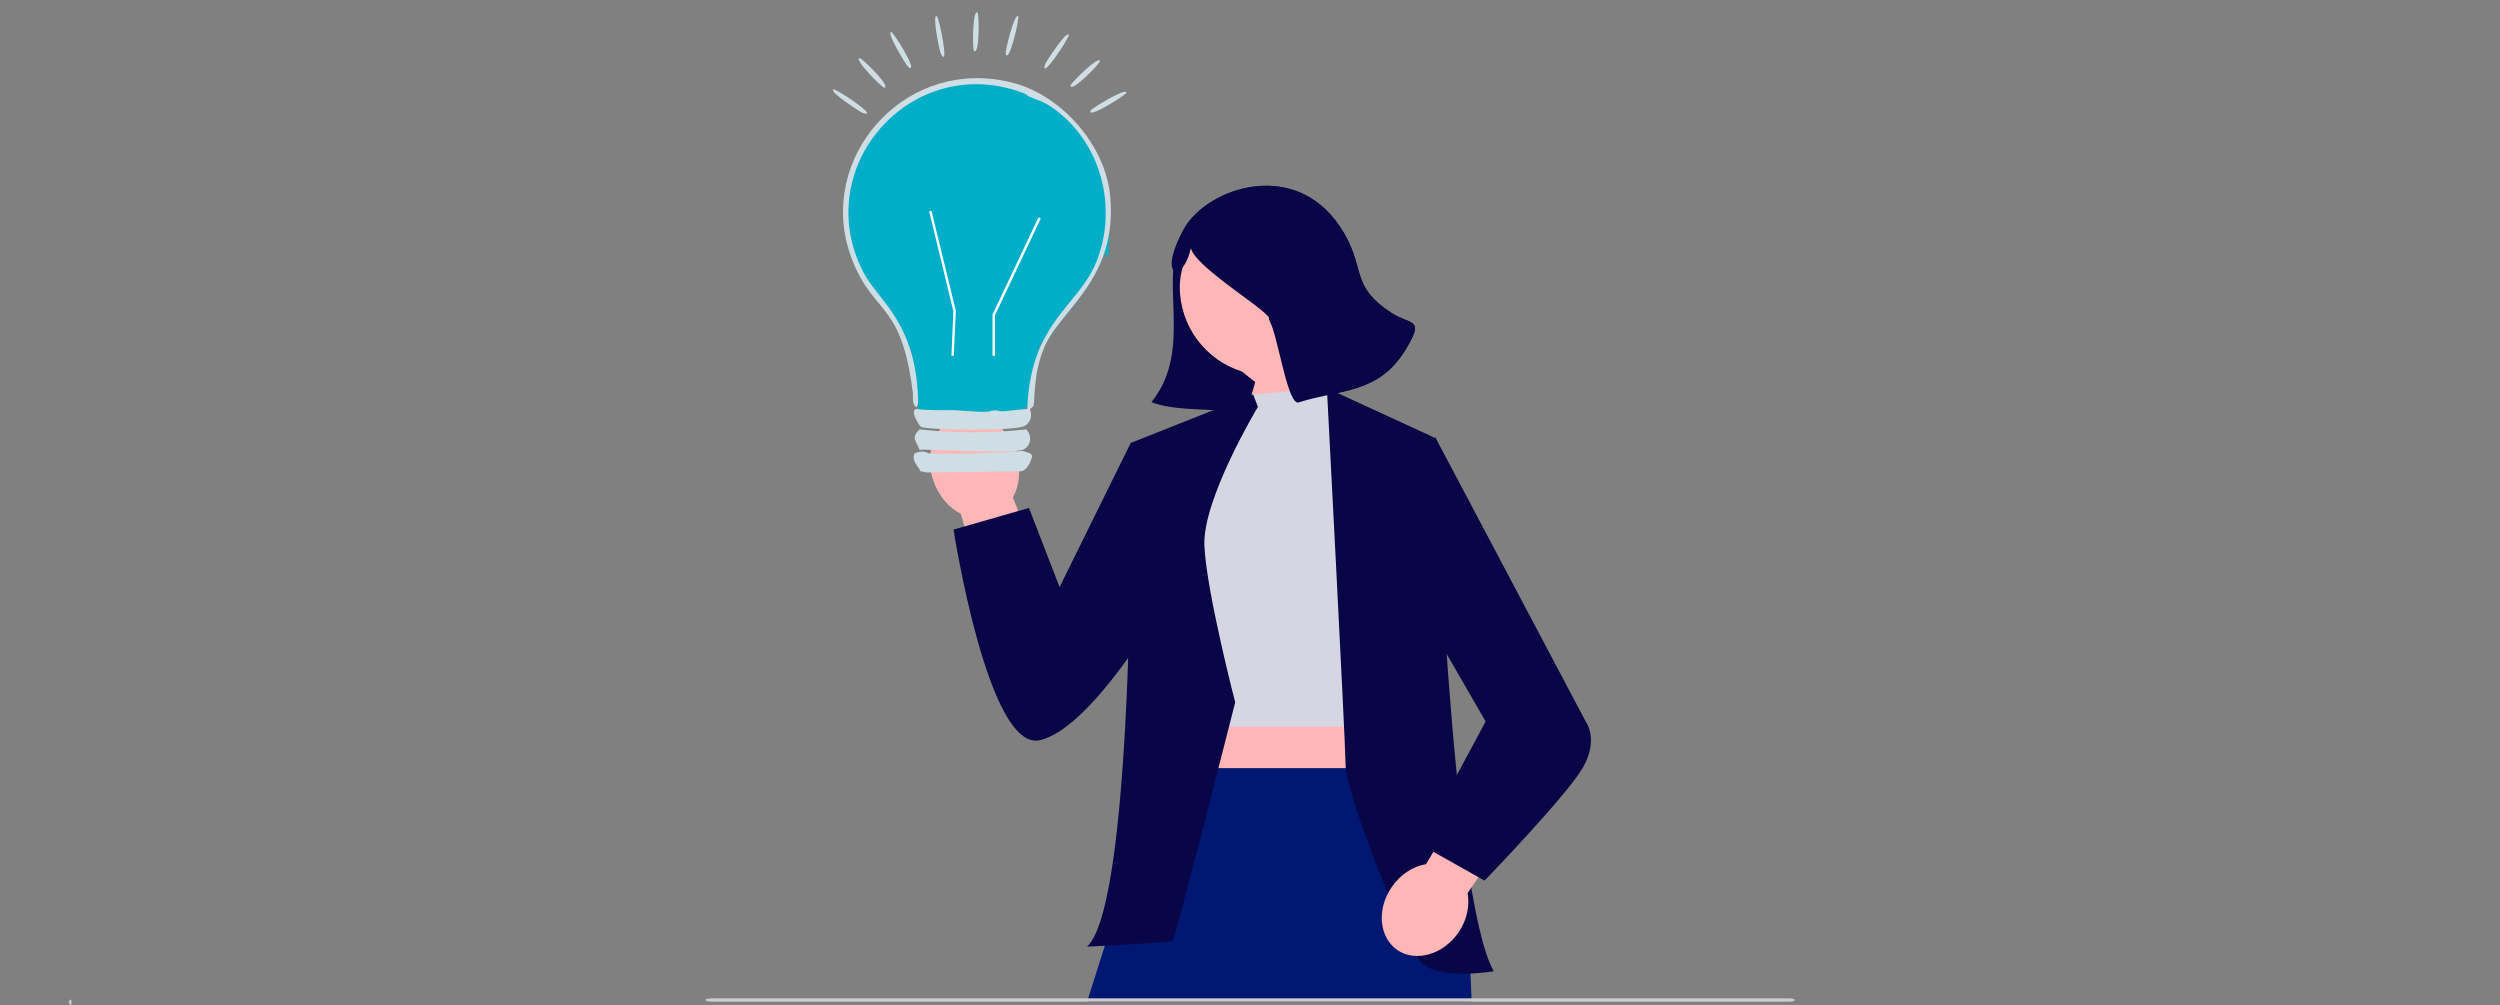 <?xml version="1.0" encoding="UTF-8"?>
<svg id="Layer_1" xmlns="http://www.w3.org/2000/svg" version="1.1" viewBox="0 0 1200 482.4"><rect x="0" y="0" width="1200" height="482.4" fill="#808080" stroke="none"/>
  <!-- Generator: Adobe Illustrator 29.5.1, SVG Export Plug-In . SVG Version: 2.1.0 Build 141)  -->
  <path d="M34.3,482.4c-.7,0-1.3-.6-1.3-1.3s.6-1.3,1.3-1.3" fill="#cacaca"/>
  <g>
    <rect x="563.1" y="288.6" width="110.1" height="128.2" transform="translate(1236.3 705.4) rotate(-180)" fill="#ffb6b6"/>
    <polygon points="557.4 368.7 521.8 480.8 706.4 480.8 704.9 444.6 680 368.7 557.4 368.7" fill="#001871"/>
    <path d="M582.4,198.2c0,0,1.5-.9.3-1.2-2.3-.7-20.6,0-30-4,20.9-26,2.3-58.9,15.5-82.9,11.1-20.2,55.7-35.6,77.3,2.5,9.7,17.1,3.2,25,22,37.4,9.5,6.3,16.4,2.4,7.7,17-13,22.1-30.8,19.6-52,26.3-.2,0-.4,0-.6,0-5.3-2-9.4-33.5-13.6-39.9,3.2-2.3-7.4-14.8-8.4-14.5-8.4,1.9-27.1-10.2-29.1-19.8-3.6,17.3,18.6,66.9,49.6,54-.5,8.4-29.8,22.3-38.2,25.8-.4,0-.7-.2-.6-.6h0Z" fill="#080647"/>
    <path d="M651.6,137.6c0,14.8-7.6,27.9-19.1,35.5,4.9,13,13.9,24.6,13.9,24.6l-42,35-13.3-9.4,11.4-39.9-6.4-5.1c-17.3-5.4-29.8-21.6-29.8-40.6s19.1-42.6,42.6-42.6,42.6,19.1,42.6,42.6h0Z" fill="#ffb6b6"/>
    <path d="M461.3,246.7c-6-3-11-8.9-13.5-16.5-4.2-13.4,1.3-27,12.4-30.5,11.1-3.5,23.4,4.5,27.6,17.9,2.4,7.6,1.6,15.4-1.6,21.2l36.4,92.5-30.9,21.4-30.5-106h0Z" fill="#ffb6b6"/>
    <polygon points="601.4 189.3 568.6 239.9 571.4 348.8 659.8 348.8 662.4 246.1 636.2 186.4 601.4 189.3" fill="#d6d6e3"/>
    <path d="M636.9,186.3s8.7,165.9,9,181c.3,15.1,28.2,83.3,35.4,93.6,7.2,10.2,35.7,5.3,35.7,5.3-20.6-36.3-28.2-256-28.2-256l-51.9-23.9Z" fill="#080647"/>
    <path d="M603.8,195.3s-26.7,44.3-25.7,66.7c1.1,22.5,14.8,75.1,14.8,75.1,0,0-28.8,113.6-30.1,114.5s-41,2.8-41,2.8c23.7-22.2,21-241.8,21-241.8l58.7-23.3,2.3,6h0Z" fill="#080647"/>
    <path d="M557.7,216.8v74.1s-33.7,58.7-58.6,64.4c-24.9,5.7-41.4-101.1-41.4-101.1l36.2-10.4,14.7,38,34.2-69.3,14.9,4.3h0Z" fill="#080647"/>
    <path d="M704.4,428.5c1.2,6.1-.2,13.1-4.4,19.2-7.4,10.6-20.5,14.3-29.3,8.3-8.8-6.1-10-19.7-2.6-30.3,4.2-6.1,10.3-9.9,16.4-10.9l46.9-79,23,20.2-49.9,72.6h0Z" fill="#ffb6b6"/>
    <path d="M680,216.3l3.3,78.4,29.8,51.6-31.6,58.9,31.1,17.5s39.4-40.8,47.1-54.1c7.7-13.3,1.8-21.6,1.8-21.6l-72.5-137-8.9,6.1h0Z" fill="#080647"/>
    <path d="M571.6,119c-3.6,17.3-16.6,15-3.4-9,11.1-20.2,55.7-35.6,77.3,2.5,9.7,17.1,3.2,25,22,37.4,9.5,6.3,16.4,2.4,7.7,17-13,22.1-30.8,19.6-52,26.3-.2,0-.4,0-.6,0-5.3-2-9.4-33.5-13.6-39.9,3.2-2.3-35.5-24.7-37.4-34.3h0Z" fill="#080647"/>
    <path d="M405.4,103.4c0-35,28.4-63.5,63.5-63.5s63.5,28.4,63.5,63.5-1,13.1-2.8,19.6c-6.4,17.3-19.2,27.9-25.9,39-1.1.8-2.2,1.5-3.4,2.1,0,0-.2.1-.3.2-.4.2-.7,1.2-1.1,2.8,0,0,0,0,0,0-1.7,7.5-3.5,27.5-5.4,28.2-.2,0-.3.1-.5.2-.5.2-.9.4-1.4.6-6.5,2.9-10.8,5.7-18.8,5.7s-16.7-2.2-19.4-2.6c-5.1-.7-7,1.8-11.7,0-.4-.1-.7-1.3-1-3.1-.1-.7-.2-1.4-.4-2.2-1-6.7-1.8-18.2-2.7-23.8h0c-.3-1.8-.6-3-1-3.3,0,0,0,0,0,0-1.9-1-2.1-6.6-3.9-7.8-.9-.6-1.8-1.2-2.6-1.8-5-9.8-11-13.6-16.7-23.6-3.1-5.5-5.3-11-6.7-16.5-.8-4.5-1.2-9.1-1.2-13.7h0Z" fill="#00aec7"/>
    <path d="M406.6,117.2c-11.6-45.4,30.1-90.2,79.4-77.5,23.6,6,44.6,30,46.9,54.4,1.1,11.6-.5,21-3.4,29-6.4,17.3-19.2,27.9-25.9,39-.9,1.5-1.7,3-2.3,4.5-5.3,12.6-4.4,23.8-5.2,28.2,0,.3-1.7,1.4-1.7,1.7,0,.4,2.1,4.7-2.3,7.8-4.1,2.9-47.4,2.1-50,.6-.9-.5-3.6-5.3-3.4-6.9,0,0-.3-1.3,1.2-1.7.3,0,.6,0,.9.1,5.6.7,11.3.4,17,.5h.6c2.3,0,16.4,1.5,17.2.3l2.5-.3c2.3,1.2,6.8,0,13.6-.5.4,0,.9,0,1.4-.1,0-.2,0-.3,0-.5.5-11.9,2.7-21,5.9-28.5,0,0,0,0,0,0,.4-1,.9-2,1.4-3,7.9-16.2,20-24.2,25.8-38.5,10.7-26.3,2.2-58.3-21.6-74.5-3.9-2.7-7.2-3.4-11.2-5.2-.2,0,0-.7-2.9-1.7-53.6-19.5-102.2,36.5-75.9,86.6,5,9.6,16.1,17.8,22.1,36.1.3,1,.7,2.1,1,3.3h0c1.4,5,2.4,10.7,2.8,17.3.2,2.4.3,5.1,0,6.5-.2.9-.5,1.3-1.1,1-1.2-1.8-.9-1.5-1.2-3.5-.1-.9.1-2,0-2.9-1.9-15.6-4.8-24.8-8.1-31.3-5-9.8-11-13.6-16.7-23.6-3.1-5.5-5.3-11-6.7-16.5h0Z" fill="#cedee4"/>
    <path d="M492.6,206.1c3.2,3.3,2.1,8.4-1.7,9.8-5.8,2.1-47-.5-49.5,0-1.9-4.6-4.1-5.9,0-9.8,16.4,1.9,34.7,1.9,51.2,0Z" fill="#cedee4"/>
    <path d="M439.1,217.6c4.3-1.9,6.3,0,6.6,0,11.8.5,33.3,0,45.1-1.2l3.7,1.2c1.2.8.8,1.7.9,1.7-.7,2.5-2.4,6.4-5.2,6.9l-45.4.6-2.9-.6c-1.4-2.8-4.5-5-2.9-8.6h0Z" fill="#cedee4"/>
    <path d="M467.5,24.4c-.8-.6-.7-20.1,1.7-18.4.8.6,1.1,20.8-1.7,18.4Z" fill="#cedee4"/>
    <path d="M482.7,25.8c-.3-1,4.1-19.3,6-18.1.9.6-4.4,23.5-6,18.1Z" fill="#cedee4"/>
    <path d="M451.6,25.8c-.5-.8-4.3-18.7-2-18.1,1.2.3,6.3,26,2,18.1Z" fill="#cedee4"/>
    <polygon points="476.4 151 498.5 104.3 499.6 104.8 477.6 151.3 477.6 170.8 476.4 170.8 476.4 151" fill="#fff"/>
    <polygon points="456.7 170.7 457.6 149.3 446 101.4 447.1 101.2 458.8 149.1 458.8 149.2 457.8 170.8 456.7 170.7" fill="#fff"/>
    <path d="M338.6,479.9c.2-.4,1.3-.6,2.8-.7h517.3c1.7,0,2.9.4,2.8.8.1.4-1.1.8-2.8.8H341.4c-1.8,0-3.1-.5-2.8-.9Z" fill="#ccc"/>
    <path d="M424.4,42.1c-1,0-14.7-13.7-11.8-14.2,1-.2,15.5,13.9,11.8,14.2Z" fill="#cedee4"/>
    <path d="M436.2,32.4c-.9-.5-10.8-16.6-8.5-17.1,1-.2,13.5,19.8,8.5,17.1Z" fill="#cedee4"/>
    <path d="M414.2,54.3c-.9-.3-16.3-10.2-14.2-11.4,1.1-.6,22.8,13.9,14.2,11.4Z" fill="#cedee4"/>
    <path d="M513.8,41.1c0-1,13.7-14.7,14.2-11.8.2,1-13.9,15.5-14.2,11.8Z" fill="#cedee4"/>
    <path d="M523.6,52.9c.5-.9,16.6-10.8,17.1-8.5.2,1-19.8,13.5-17.1,8.5Z" fill="#cedee4"/>
    <path d="M501.6,30.9c.3-.9,10.2-16.3,11.4-14.2.6,1.1-13.9,22.8-11.4,14.2Z" fill="#cedee4"/>
  </g>
</svg>